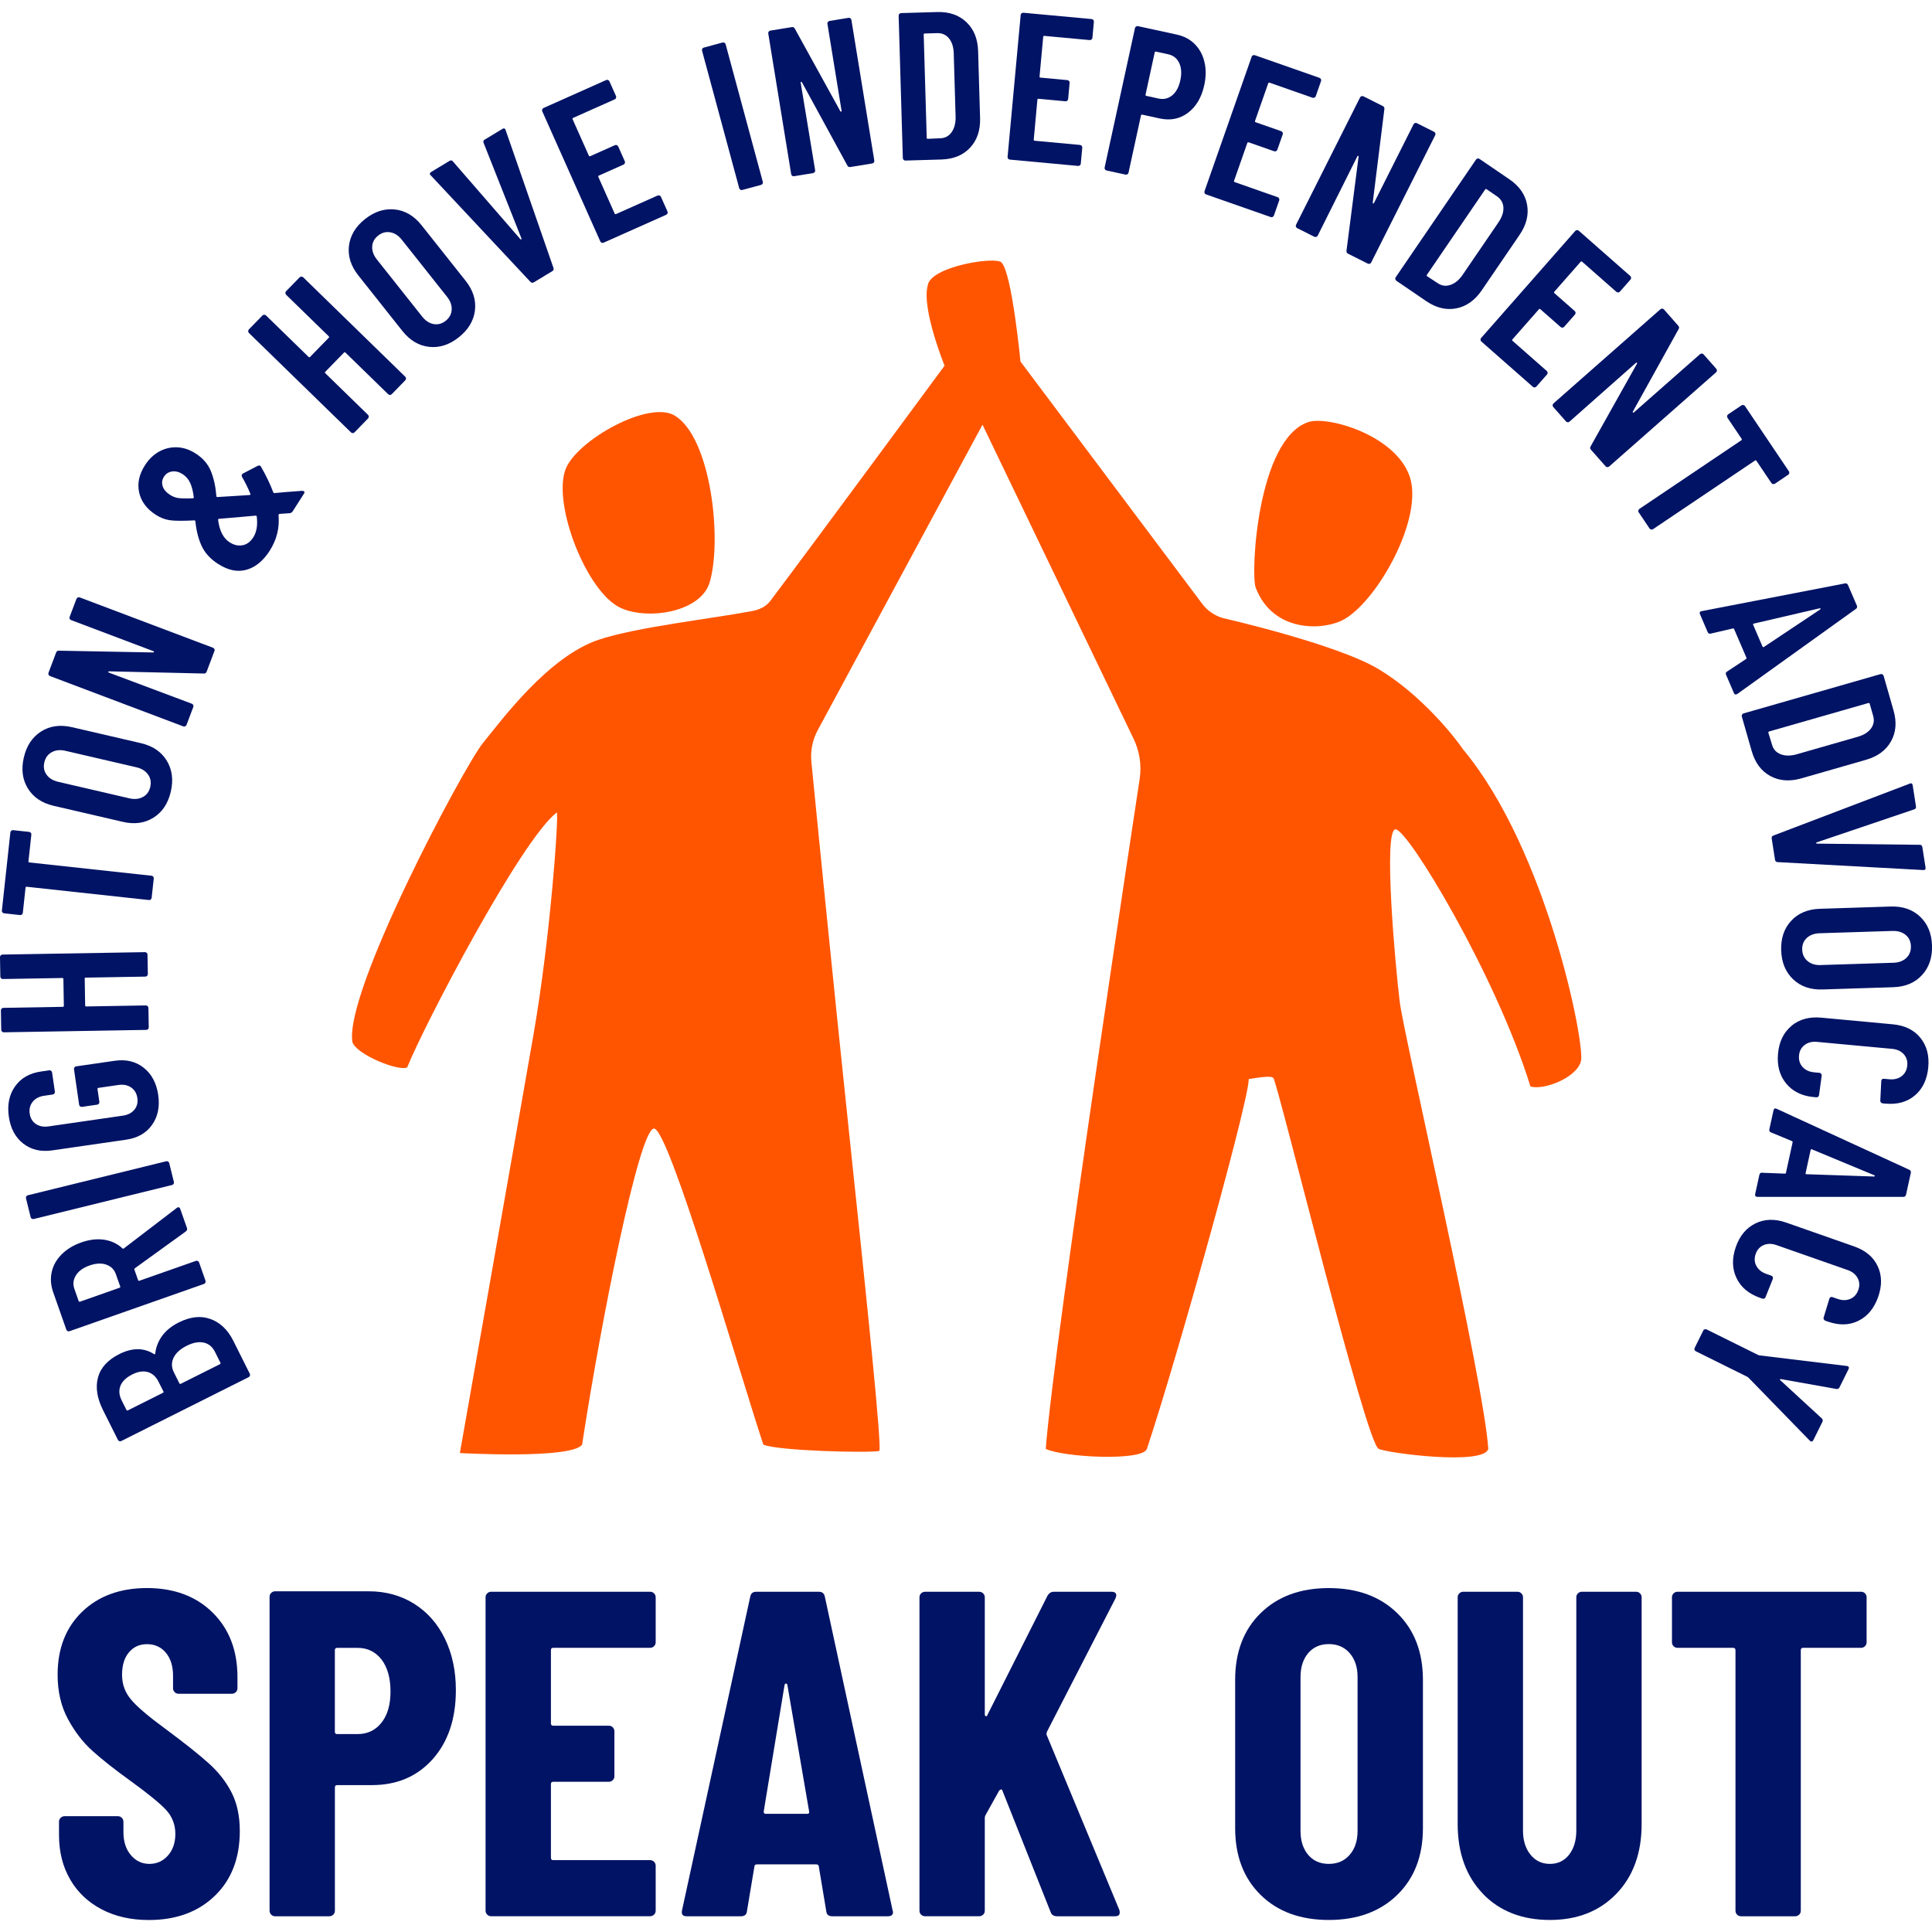<?xml version="1.0" encoding="UTF-8"?>
<svg xmlns="http://www.w3.org/2000/svg" viewBox="0 0 512 512">
  <defs>
    <style>.c{fill:#001365;}.c,.d{stroke-width:0px;}.d{fill:#f50;}</style>
  </defs>
  <g id="a">
    <path class="d" d="M121.87,385.07s15.08-85.44,19.55-111.13c4.47-25.69,6.7-58.08,6.14-58.64-9.49,7.26-35.18,56.4-39.65,67.57-2.23,1.12-13.4-3.35-14.52-6.7-2.23-13.4,29.6-73.16,34.62-79.3s17.31-22.9,30.72-27.36c10.05-3.35,30.16-5.58,40.62-7.58,1.88-.36,3.64-1.15,4.79-2.68,12.52-16.63,46.18-62.34,46.18-62.34,0,0-6.14-15.08-4.47-21.22.56-5.03,17.87-7.82,19.55-6.14,2.79,2.79,5.03,26.25,5.03,26.25l48.16,64.21c1.36,1.82,3.28,3.14,5.46,3.78,0,0,30.14,6.84,41.31,13.55,11.17,6.7,20.1,17.87,22.34,21.22,22.34,26.81,32.39,78.18,31.27,82.65s-10.05,7.82-13.4,6.7c-8.94-29.04-32.39-68.13-35.74-68.13s0,36.86,1.12,45.79,22.34,100.52,23.46,118.39c-1.12,4.47-26.81,1.12-29.04,0-3.35-1.12-26.81-97.17-27.92-98.29s-8.94,1.12-6.7,0-18.54,73.48-26.81,98.29c-1.12,3.35-22.34,2.23-26.81,0,2.23-29.04,24.91-177.68,24.91-177.68.51-3.58-.06-7.23-1.63-10.49l-40.04-83.24-43.66,80.94c-1.39,2.58-1.98,5.51-1.69,8.42,1.38,14.01,5.79,58.59,10.17,99.96,4.49,42.42,8.59,81.88,7.82,82.65-2.79.56-26.81,0-30.72-1.68-6.14-18.43-25.13-84.33-29.04-83.77s-13.96,50.82-18.99,83.77c-2.79,3.91-32.39,2.23-32.39,2.23Z"></path>
    <path class="d" d="M346.79,111.84c5.07-1.66,22.87,3.41,26.74,14.29s-8.19,32.63-17.15,37.9c-5.39,3.17-19,3.78-23.61-8.3-1.37-3.6.39-39.44,14.02-43.9Z"></path>
    <path class="d" d="M149.89,124.33c2.91-7.6,22.12-18.46,29.02-14.14,9.55,5.98,12.5,32.9,9.16,44.14-2.34,7.87-16.2,10.07-23.49,6.82-9.1-4.06-18.23-27.57-14.69-36.83Z"></path>
  </g>
  <g id="b">
    <path class="c" d="M55.81,349.56c2.56.95,4.55,2.85,5.99,5.71l4.4,8.79c.08.17.1.34.04.51-.06.18-.17.3-.34.39l-33.75,16.92c-.17.08-.34.1-.51.04-.17-.06-.3-.17-.39-.34l-3.95-7.89c-1.58-3.16-2.03-6.04-1.33-8.64.7-2.6,2.58-4.66,5.64-6.2,3.43-1.72,6.48-1.73,9.17-.03.18.12.3.1.35-.05.18-1.71.79-3.29,1.82-4.72,1.03-1.43,2.51-2.63,4.44-3.6,3.06-1.53,5.87-1.83,8.43-.88ZM33.89,373.76l9.29-4.65c.17-.08.21-.21.12-.38l-1.28-2.55c-.68-1.36-1.63-2.22-2.85-2.57-1.22-.35-2.59-.14-4.12.63-1.6.8-2.64,1.8-3.12,3-.48,1.2-.38,2.48.3,3.85l1.28,2.55c.08.17.21.21.37.12ZM54,355.81c-1.31-.3-2.82-.02-4.52.83-1.73.87-2.89,1.93-3.49,3.19-.6,1.26-.56,2.55.1,3.88l1.45,2.89c.08.17.21.21.37.12l10.38-5.2c.17-.08.21-.21.12-.38l-1.45-2.9c-.67-1.33-1.66-2.15-2.97-2.44Z"></path>
    <path class="c" d="M49.28,326.32l-13.55,9.79c-.12.12-.15.23-.12.34l.98,2.79c.06.18.18.23.36.17l14.96-5.26c.18-.06.35-.05.51.03.17.08.28.21.34.38l1.7,4.85c.06.18.05.35-.03.51-.08.17-.21.28-.38.34l-35.62,12.52c-.18.06-.35.05-.51-.03-.17-.08-.28-.21-.34-.38l-3.48-9.9c-.65-1.86-.78-3.66-.39-5.4.4-1.74,1.27-3.29,2.63-4.65,1.36-1.36,3.09-2.42,5.19-3.16,2.18-.77,4.21-1,6.08-.72,1.88.29,3.49,1.04,4.82,2.27.08.13.21.14.37.05l14.04-10.74c.06-.06.14-.11.25-.15.32-.11.54.03.68.41l1.78,5.06c.12.35.03.64-.29.87ZM21.2,344.96l10.48-3.69c.18-.06.23-.18.17-.36l-1.13-3.21c-.44-1.27-1.3-2.12-2.56-2.56-1.26-.45-2.74-.37-4.42.22-1.69.59-2.89,1.46-3.61,2.6s-.86,2.35-.42,3.61l1.13,3.21c.06.18.18.23.36.17Z"></path>
    <path class="c" d="M46,313.74c-.09.16-.23.26-.41.3l-36.66,9.01c-.18.04-.35.02-.51-.08-.16-.09-.26-.23-.3-.41l-1.23-4.99c-.04-.18-.02-.35.08-.51.1-.16.23-.26.41-.3l36.66-9.01c.18-.04.35-.02.51.08.16.1.26.23.3.41l1.23,4.99c.04.18.02.35-.08.51Z"></path>
    <path class="c" d="M40.28,298.13c-1.55,2.16-3.83,3.46-6.86,3.9l-19.57,2.83c-3.02.44-5.58-.16-7.68-1.79-2.1-1.63-3.38-4.02-3.83-7.15-.45-3.13.09-5.8,1.64-8,1.54-2.2,3.84-3.52,6.9-3.96l2.16-.31c.18-.03.35.02.5.13s.23.26.26.44l.74,5.08c.03.19-.01.35-.13.5-.11.15-.26.23-.44.26l-2.27.33c-1.33.19-2.34.73-3.04,1.6-.7.87-.96,1.92-.79,3.13.18,1.22.72,2.13,1.64,2.75.92.62,2.04.83,3.37.64l19.68-2.85c1.33-.19,2.34-.71,3.05-1.57.7-.85.97-1.89.79-3.11s-.72-2.14-1.64-2.78c-.92-.64-2.04-.86-3.37-.67l-5.31.77c-.18.03-.26.13-.24.32l.49,3.37c.03.19-.01.35-.13.5-.11.15-.26.24-.44.26l-4.03.58c-.18.03-.35-.01-.5-.13-.15-.11-.23-.26-.26-.44l-1.36-9.4c-.03-.18.02-.35.13-.5.11-.15.26-.24.44-.26l10.22-1.48c3.02-.44,5.58.18,7.69,1.85s3.38,4.07,3.84,7.2c.45,3.13-.09,5.78-1.64,7.94Z"></path>
    <path class="c" d="M.29,259.26c-.13-.13-.2-.28-.2-.47L0,253.65c0-.19.06-.34.19-.48.13-.13.29-.2.47-.2l37.75-.64c.19,0,.35.06.48.19.13.13.2.29.2.47l.09,5.14c0,.19-.06.35-.19.48-.13.13-.28.2-.47.2l-15.8.27c-.19,0-.28.1-.27.28l.12,7.09c0,.19.1.28.28.27l15.8-.27c.19,0,.35.06.48.19.13.13.2.29.2.47l.09,5.14c0,.19-.06.35-.19.48-.13.13-.28.2-.47.2l-37.75.64c-.19,0-.34-.06-.48-.19-.13-.13-.2-.28-.2-.47l-.09-5.14c0-.19.06-.34.19-.48.13-.13.29-.2.47-.2l15.75-.27c.19,0,.28-.1.27-.28l-.12-7.09c0-.19-.1-.28-.28-.27l-15.75.27c-.19,0-.34-.06-.48-.19Z"></path>
    <path class="c" d="M3.01,220.14c.14-.12.31-.16.49-.14l4.22.46c.19.02.34.1.45.25.12.14.16.31.14.49l-.77,7.05c-.02.19.06.29.25.31l32.37,3.52c.19.02.34.1.45.25.12.14.16.31.14.49l-.56,5.11c-.02.19-.1.34-.25.45-.14.12-.31.16-.49.14l-32.37-3.52c-.18-.02-.29.06-.31.25l-.72,6.66c-.02.19-.1.34-.25.45-.14.12-.31.16-.49.14l-4.22-.46c-.18-.02-.33-.1-.45-.25-.12-.14-.16-.31-.14-.49l2.25-20.71c.02-.18.1-.33.25-.45Z"></path>
    <path class="c" d="M40.68,216.68c-2.33,1.47-5.05,1.84-8.17,1.11l-18.28-4.24c-3.12-.72-5.4-2.26-6.84-4.6-1.44-2.34-1.8-5.07-1.08-8.19.72-3.12,2.25-5.42,4.58-6.91,2.33-1.48,5.06-1.86,8.18-1.14l18.28,4.24c3.12.72,5.4,2.27,6.84,4.63,1.44,2.36,1.8,5.1,1.07,8.22-.72,3.12-2.25,5.41-4.58,6.88ZM39.23,205.26c-.68-.96-1.7-1.6-3.08-1.92l-18.82-4.37c-1.38-.32-2.58-.2-3.61.37-1.03.56-1.69,1.46-1.97,2.7-.29,1.23-.09,2.32.59,3.26.68.94,1.71,1.57,3.09,1.89l18.82,4.37c1.38.32,2.58.21,3.6-.34,1.03-.54,1.68-1.43,1.97-2.67.29-1.23.09-2.33-.58-3.29Z"></path>
    <path class="c" d="M18.47,163.98c-.08-.17-.08-.34-.01-.51l1.8-4.75c.07-.17.18-.3.35-.38.17-.08.34-.08.51-.02l35.32,13.34c.17.07.3.18.38.35.08.17.08.34.01.51l-2.07,5.49c-.13.35-.39.51-.78.48l-25.09-.58c-.12,0-.18.04-.2.13-.01.09.03.16.13.2l22.01,8.25c.18.07.3.18.38.35.08.17.08.34.02.51l-1.8,4.75c-.07.18-.18.3-.35.38-.17.08-.34.08-.51.02l-35.32-13.34c-.17-.07-.3-.18-.38-.35-.08-.17-.08-.34-.02-.51l2.03-5.38c.13-.35.39-.51.78-.48l24.95.47c.12,0,.18-.04.2-.13.02-.09-.03-.16-.13-.2l-21.84-8.25c-.17-.07-.3-.18-.38-.35Z"></path>
    <path class="c" d="M80.51,130.17c.22.14.23.37.03.68l-2.98,4.66c-.18.28-.44.45-.78.49l-2.71.19c-.15.03-.24.13-.26.3.31,3.38-.47,6.53-2.33,9.45-1.73,2.7-3.78,4.38-6.15,5.05-2.37.67-4.88.16-7.51-1.53-2.07-1.32-3.53-2.92-4.39-4.8-.86-1.87-1.4-4.04-1.65-6.49-.01-.18-.11-.27-.3-.26-3.06.16-5.23.14-6.5-.05-1.27-.19-2.48-.66-3.64-1.4-2.45-1.57-3.93-3.54-4.46-5.94-.53-2.39-.02-4.79,1.53-7.21,1.02-1.6,2.27-2.81,3.75-3.63,1.48-.82,3.06-1.2,4.74-1.14,1.68.06,3.33.6,4.93,1.63,1.94,1.24,3.3,2.81,4.06,4.69.76,1.88,1.25,4.08,1.45,6.6.01.19.11.27.3.26.27,0,1.47-.08,3.59-.22l4.91-.31c.1-.02.17-.06.21-.13.04-.06.04-.13,0-.2-.6-1.49-1.33-2.97-2.19-4.45-.22-.41-.13-.73.28-.95l3.88-2.02c.42-.17.71-.08.87.29,1.36,2.37,2.43,4.6,3.21,6.69.07.17.16.26.3.26,1.47-.16,3.92-.36,7.35-.6.19-.01.34.02.47.1ZM43.11,128.87c.3.88.94,1.63,1.91,2.25.69.44,1.39.73,2.11.85s2.02.16,3.92.09c.22,0,.32-.08.3-.27-.16-1.47-.47-2.72-.92-3.74-.45-1.02-1.13-1.82-2.04-2.4-.94-.6-1.87-.83-2.8-.7-.93.14-1.64.6-2.14,1.38-.52.82-.63,1.66-.33,2.54ZM68.04,136.91c-.01-.19-.11-.27-.3-.26l-3.37.3-6.31.54c-.19.01-.27.11-.26.3.36,2.89,1.39,4.87,3.09,5.95,1.1.7,2.22.96,3.36.76,1.14-.2,2.1-.89,2.86-2.08.9-1.41,1.21-3.24.94-5.5Z"></path>
    <path class="c" d="M75.62,77.66c0-.18.06-.34.19-.48l3.59-3.68c.13-.13.29-.2.47-.2.18,0,.34.06.48.19l27.04,26.34c.13.13.2.29.2.47,0,.18-.06.34-.19.48l-3.58,3.68c-.13.13-.29.2-.47.2-.18,0-.34-.06-.48-.19l-11.32-11.03c-.13-.13-.27-.13-.39,0l-4.95,5.08c-.13.13-.13.27,0,.39l11.32,11.03c.13.13.2.29.2.47,0,.18-.06.34-.19.48l-3.58,3.68c-.13.13-.29.2-.47.2-.18,0-.34-.06-.48-.19l-27.04-26.34c-.13-.13-.2-.29-.2-.47,0-.18.06-.34.19-.48l3.59-3.68c.13-.13.29-.2.47-.2.18,0,.34.06.48.19l11.28,10.99c.13.13.26.13.39,0l4.95-5.08c.13-.13.13-.26,0-.39l-11.28-10.99c-.13-.13-.2-.29-.2-.47Z"></path>
    <path class="c" d="M113.72,91.92c-2.73-.3-5.1-1.71-7.09-4.22l-11.66-14.7c-1.99-2.51-2.82-5.13-2.49-7.86.33-2.73,1.75-5.09,4.25-7.08,2.51-1.99,5.14-2.84,7.89-2.55,2.75.29,5.12,1.69,7.11,4.2l11.66,14.7c1.99,2.51,2.81,5.13,2.47,7.88-.34,2.74-1.77,5.11-4.28,7.1-2.51,1.99-5.13,2.83-7.86,2.53ZM119.7,82.08c.07-1.17-.34-2.31-1.22-3.42l-12.01-15.14c-.88-1.11-1.9-1.76-3.05-1.96-1.16-.2-2.23.09-3.22.88-.99.79-1.51,1.76-1.57,2.92-.05,1.16.36,2.29,1.24,3.4l12.01,15.14c.88,1.11,1.89,1.77,3.03,1.98,1.14.21,2.21-.08,3.2-.86.99-.79,1.52-1.77,1.59-2.94Z"></path>
    <path class="c" d="M140.53,74.65l-26.37-28.17-.16-.16c-.17-.29-.09-.54.27-.75l4.83-2.92c.38-.23.7-.18.94.15l17.87,20.59c.09.08.17.1.23.06.06-.04.08-.12.06-.23l-10.03-25.33c-.18-.37-.08-.67.3-.9l4.68-2.83c.41-.25.7-.14.85.33l12.66,36.47c.15.39.05.69-.3.9l-4.87,2.95c-.35.21-.66.16-.94-.15Z"></path>
    <path class="c" d="M163.26,25.96c-.07.17-.18.3-.35.37l-11.02,4.91c-.17.08-.22.2-.14.37l4.3,9.64c.08.17.2.22.37.14l6.53-2.91c.17-.08.34-.08.51-.02.17.07.3.18.37.35l1.75,3.93c.08.17.08.34.01.51-.07.17-.18.3-.35.37l-6.53,2.91c-.17.08-.22.2-.14.37l4.32,9.69c.08.17.2.22.37.14l11.02-4.91c.17-.08.34-.08.51-.01.17.07.3.18.37.35l1.73,3.88c.08.17.08.34.01.51-.07.17-.18.3-.35.37l-16.58,7.39c-.17.08-.34.08-.51.02-.17-.07-.3-.18-.37-.35l-15.38-34.48c-.08-.17-.08-.34-.01-.51.07-.17.18-.3.35-.37l16.58-7.4c.17-.08.34-.08.51-.01.17.07.3.18.37.35l1.73,3.88c.08.17.08.34.01.51Z"></path>
    <path class="c" d="M196.21,50.28c-.16-.09-.26-.23-.31-.41l-9.85-36.44c-.05-.18-.03-.35.06-.51.09-.16.23-.26.41-.31l4.96-1.34c.18-.05.35-.03.51.06.16.09.26.23.31.41l9.85,36.44c.05.18.03.35-.06.51-.09.16-.23.26-.41.31l-4.96,1.34c-.18.05-.35.03-.51-.06Z"></path>
    <path class="c" d="M219.4,5.82c.11-.15.25-.24.44-.27l5.02-.82c.18-.03.35,0,.5.12.15.11.24.25.27.44l6.07,37.26c.03.18,0,.35-.12.5-.11.15-.25.24-.44.27l-5.79.94c-.37.06-.64-.08-.81-.43l-12.02-22.03c-.06-.1-.13-.14-.22-.11-.09.03-.12.11-.11.22l3.83,23.2c.03.18,0,.35-.12.5-.11.15-.25.24-.44.27l-5.02.82c-.18.03-.35,0-.5-.12-.15-.11-.24-.25-.27-.44l-6.07-37.26c-.03-.18,0-.35.12-.5.11-.15.25-.24.44-.27l5.68-.92c.37-.06.64.09.81.43l12.05,21.86c.05.1.13.14.22.11.09-.03.12-.11.11-.22l-3.75-23.04c-.03-.18,0-.35.12-.5Z"></path>
    <path class="c" d="M239.47,42.37c-.13-.13-.2-.28-.21-.47l-1.11-37.74c0-.19.05-.35.18-.48.13-.13.28-.2.47-.21l9.55-.28c3.2-.09,5.79.8,7.76,2.68,1.97,1.88,3.01,4.44,3.1,7.68l.52,17.75c.09,3.24-.79,5.85-2.65,7.84-1.86,1.99-4.39,3.03-7.59,3.13l-9.55.28c-.19,0-.35-.05-.48-.18ZM245.87,36.79l3.35-.15c1.23-.04,2.21-.56,2.94-1.57.73-1.01,1.1-2.33,1.09-3.97l-.5-16.97c-.05-1.67-.47-2.99-1.26-3.96-.79-.96-1.84-1.43-3.14-1.39l-3.29.1c-.19,0-.28.1-.27.29l.8,27.35c0,.19.1.28.29.27Z"></path>
    <path class="c" d="M289.26,10.47c-.14.12-.31.17-.49.15l-12.01-1.11c-.19-.02-.29.07-.3.25l-.97,10.51c-.02.19.07.29.25.3l7.12.66c.19.02.34.1.45.24.12.14.17.31.15.49l-.39,4.28c-.02.19-.1.34-.24.45-.14.12-.31.17-.49.15l-7.12-.66c-.19-.02-.29.07-.3.25l-.97,10.57c-.02.19.07.29.25.3l12.01,1.11c.18.02.34.1.45.24.12.14.17.31.15.49l-.39,4.23c-.02.19-.1.34-.24.45-.14.12-.31.17-.49.15l-18.07-1.67c-.19-.02-.34-.1-.45-.24-.12-.14-.17-.3-.15-.49l3.47-37.59c.02-.18.1-.34.24-.45.14-.12.31-.17.49-.15l18.07,1.67c.19.02.34.1.45.24.12.14.17.31.15.49l-.39,4.23c-.02.19-.1.34-.24.45Z"></path>
    <path class="c" d="M316.62,11.69c1.27,1.27,2.12,2.84,2.57,4.73.45,1.89.43,3.92-.04,6.11-.71,3.27-2.15,5.72-4.31,7.35-2.16,1.63-4.66,2.13-7.5,1.51l-4.64-1.01c-.18-.04-.29.03-.33.21l-3.3,15.17c-.04.18-.14.32-.29.42-.16.1-.32.13-.51.09l-5.02-1.09c-.18-.04-.32-.14-.42-.29-.1-.15-.13-.32-.09-.51l8.04-36.94c.04-.18.14-.32.29-.42.15-.1.32-.13.51-.09l10.26,2.23c1.93.42,3.53,1.26,4.79,2.53ZM310.64,25.28c1.04-.86,1.76-2.18,2.15-3.96.4-1.82.3-3.35-.28-4.61-.59-1.25-1.55-2.02-2.9-2.32l-3.27-.71c-.18-.04-.29.03-.33.21l-2.43,11.19c-.04.18.03.29.21.33l3.27.71c1.35.29,2.54,0,3.59-.85Z"></path>
    <path class="c" d="M348.34,25.87c-.17.08-.34.09-.51.03l-11.38-3.99c-.18-.06-.29,0-.36.17l-3.49,9.96c-.06.18,0,.29.17.36l6.75,2.36c.18.06.3.18.38.34.08.17.09.34.03.51l-1.42,4.06c-.06.18-.18.3-.34.38-.17.08-.34.09-.51.03l-6.75-2.36c-.18-.06-.29,0-.36.17l-3.51,10.01c-.06.18,0,.29.17.36l11.38,3.99c.18.06.3.18.38.34s.09.34.03.51l-1.4,4.01c-.06.18-.18.3-.34.38-.17.08-.34.09-.51.03l-17.13-6c-.18-.06-.3-.17-.38-.34-.08-.17-.09-.34-.03-.51l12.49-35.63c.06-.18.18-.3.34-.38.16-.08.34-.09.51-.03l17.13,6c.18.06.3.18.38.34s.09.34.03.51l-1.4,4.01c-.06.18-.18.3-.34.38Z"></path>
    <path class="c" d="M374.99,32.61c.17-.06.35-.05.51.04l4.54,2.28c.17.08.28.21.34.39s.04.35-.04.51l-16.96,33.73c-.08.17-.21.28-.39.34-.18.06-.35.04-.51-.04l-5.24-2.63c-.33-.17-.46-.44-.4-.83l3.2-24.89c.02-.12-.02-.19-.11-.21-.09-.02-.16.01-.21.11l-10.51,21.03c-.08.17-.21.28-.39.34-.18.06-.35.04-.51-.04l-4.54-2.28c-.17-.08-.28-.21-.34-.39-.06-.18-.05-.35.04-.51l16.96-33.73c.08-.17.21-.28.39-.34.17-.06.35-.05.51.04l5.14,2.58c.33.17.46.44.4.83l-3.08,24.77c-.02.12.02.19.11.21.09.03.16-.01.21-.11l10.49-20.86c.08-.17.21-.28.39-.34Z"></path>
    <path class="c" d="M369.77,73.97c-.03-.18,0-.35.11-.5l21.28-31.18c.1-.15.25-.25.43-.28.18-.03.35,0,.5.11l7.89,5.38c2.65,1.8,4.21,4.05,4.71,6.73.49,2.68-.17,5.36-2,8.03l-10.01,14.67c-1.83,2.68-4.08,4.27-6.75,4.79-2.68.52-5.34-.13-7.98-1.93l-7.89-5.38c-.15-.11-.25-.25-.28-.43ZM378.23,73.22l2.8,1.84c1.02.69,2.11.85,3.3.46,1.19-.38,2.26-1.24,3.21-2.58l9.57-14.02c.94-1.38,1.38-2.7,1.31-3.94-.08-1.24-.65-2.23-1.73-2.97l-2.72-1.86c-.15-.11-.28-.08-.39.07l-15.43,22.6c-.11.15-.08.28.07.39Z"></path>
    <path class="c" d="M428.82,77.49c-.18.01-.35-.04-.49-.17l-9.06-7.97c-.14-.12-.27-.11-.39.03l-6.97,7.93c-.12.14-.11.27.03.39l5.37,4.72c.14.12.21.28.23.46.01.18-.04.35-.17.49l-2.84,3.23c-.12.14-.28.22-.46.23-.18.01-.35-.04-.49-.17l-5.37-4.72c-.14-.12-.27-.11-.39.03l-7.01,7.97c-.12.14-.11.27.03.39l9.06,7.97c.14.12.21.28.23.46.01.18-.04.35-.17.49l-2.8,3.19c-.12.14-.28.22-.46.23-.18.01-.35-.04-.49-.17l-13.63-11.99c-.14-.12-.22-.28-.23-.46-.01-.18.04-.35.17-.49l24.93-28.35c.12-.14.28-.22.46-.23.18-.01.34.04.49.17l13.63,11.99c.14.12.21.28.23.46.01.18-.04.35-.17.49l-2.8,3.19c-.12.14-.28.22-.46.23Z"></path>
    <path class="c" d="M451.01,93.69c.18.01.34.09.46.23l3.36,3.81c.12.14.18.3.17.49-.01.18-.09.34-.23.46l-28.33,24.95c-.14.12-.3.18-.49.17-.18-.01-.34-.09-.46-.23l-3.88-4.4c-.25-.28-.27-.58-.06-.91l12.27-21.89c.06-.1.05-.18-.03-.24s-.15-.05-.24.02l-17.61,15.58c-.14.12-.3.18-.49.17-.19-.01-.34-.09-.46-.23l-3.36-3.81c-.12-.14-.18-.3-.17-.49.01-.18.09-.34.23-.46l28.33-24.95c.14-.12.3-.18.49-.17.18.01.34.09.46.23l3.8,4.32c.25.28.27.58.06.91l-12.11,21.83c-.06.1-.05.18.03.24.08.06.15.05.24-.02l17.52-15.43c.14-.12.3-.18.49-.17Z"></path>
    <path class="c" d="M474.17,125.39c-.04.18-.13.32-.28.43l-3.52,2.37c-.15.1-.32.14-.5.1-.18-.04-.32-.13-.43-.28l-3.96-5.88c-.1-.15-.23-.18-.39-.08l-27.01,18.18c-.15.1-.32.14-.5.1s-.32-.13-.43-.28l-2.87-4.26c-.1-.15-.14-.32-.1-.5.03-.18.13-.32.28-.43l27.01-18.18c.15-.1.18-.23.08-.39l-3.74-5.56c-.1-.15-.14-.32-.1-.5.03-.18.13-.32.28-.43l3.52-2.37c.15-.1.32-.14.5-.1s.32.13.43.28l11.63,17.28c.1.15.14.32.1.5Z"></path>
    <path class="c" d="M457.71,177.96l4.97-3.29c.17-.07.21-.21.12-.42l-3.22-7.49c-.09-.21-.22-.27-.39-.2l-5.8,1.34c-.39.13-.68-.01-.85-.42l-2.01-4.67c-.21-.48-.06-.76.42-.85l37.94-7.34c.4-.09.69.05.85.42l2.34,5.44c.16.38.07.68-.28.91l-31.4,22.52-.21.09c-.31.13-.54.01-.7-.37l-2.05-4.77c-.18-.41-.09-.71.28-.91ZM464.62,165.62l2.45,5.69c.09.21.21.25.37.15l14.93-9.95c.09-.08.12-.15.09-.22-.03-.07-.1-.1-.22-.09l-17.47,4.06c-.19.04-.23.16-.15.37Z"></path>
    <path class="c" d="M461.66,189.38c.09-.16.22-.27.4-.32l36.29-10.41c.18-.05.35-.03.51.06.16.09.27.22.32.4l2.63,9.18c.88,3.08.66,5.8-.68,8.18-1.33,2.38-3.55,4.01-6.67,4.9l-17.07,4.9c-3.11.89-5.87.68-8.25-.62-2.39-1.31-4.02-3.5-4.91-6.58l-2.63-9.18c-.05-.18-.03-.35.06-.51ZM468.64,194.2l.98,3.21c.34,1.18,1.09,2,2.25,2.46,1.16.46,2.53.48,4.12.07l16.32-4.68c1.61-.46,2.78-1.2,3.52-2.2.74-1.01.93-2.14.57-3.39l-.91-3.17c-.05-.18-.17-.24-.35-.19l-26.3,7.54c-.18.05-.24.17-.19.35Z"></path>
    <path class="c" d="M470.02,221.41l36.06-13.73.21-.09c.33-.05.53.12.59.53l.87,5.57c.07.44-.1.71-.5.81l-25.82,8.74c-.1.05-.15.12-.14.19.01.07.08.12.19.14l27.24.31c.41-.03.65.18.72.62l.85,5.41c.07.48-.14.7-.63.66l-38.54-2.1c-.42-.01-.66-.22-.72-.62l-.88-5.63c-.06-.41.1-.68.49-.81Z"></path>
    <path class="c" d="M474.68,244.02c1.87-2.02,4.41-3.07,7.61-3.18l18.76-.6c3.2-.1,5.8.79,7.8,2.69,2,1.89,3.05,4.44,3.15,7.64.1,3.2-.78,5.82-2.66,7.85-1.87,2.03-4.41,3.1-7.61,3.2l-18.75.6c-3.2.1-5.8-.8-7.8-2.71-2-1.91-3.05-4.47-3.15-7.67-.1-3.2.78-5.81,2.66-7.82ZM479.02,254.69c.9.75,2.05,1.11,3.47,1.06l19.31-.61c1.41-.05,2.54-.47,3.4-1.28.85-.81,1.25-1.85,1.21-3.11-.04-1.27-.51-2.27-1.41-3-.9-.74-2.06-1.08-3.47-1.04l-19.31.61c-1.41.05-2.55.46-3.4,1.25-.85.79-1.26,1.82-1.22,3.08.04,1.26.51,2.27,1.41,3.03Z"></path>
    <path class="c" d="M474.76,271.85c2.09-1.73,4.71-2.45,7.86-2.16l18.96,1.76c3.19.29,5.63,1.48,7.33,3.57,1.69,2.08,2.4,4.7,2.1,7.85-.3,3.19-1.47,5.66-3.52,7.41s-4.67,2.48-7.86,2.19l-.67-.06c-.19-.02-.35-.1-.48-.24s-.2-.31-.18-.49l.26-5.19c.04-.45.28-.65.73-.6l1.39.13c1.3.12,2.39-.15,3.27-.82.88-.67,1.38-1.61,1.5-2.83.11-1.19-.21-2.19-.95-3.01-.75-.82-1.77-1.28-3.07-1.4l-19.91-1.85c-1.3-.12-2.39.15-3.27.82-.88.67-1.38,1.59-1.49,2.78-.11,1.22.2,2.24.95,3.06.75.82,1.77,1.29,3.07,1.41l1.39.13c.19.02.34.1.45.24.12.14.17.31.15.49l-.7,5.15c-.02.19-.1.34-.24.46s-.31.17-.49.15l-.67-.06c-3.15-.29-5.59-1.49-7.32-3.6-1.73-2.11-2.45-4.75-2.15-7.94.29-3.15,1.48-5.59,3.57-7.33Z"></path>
    <path class="c" d="M467.02,310.8l5.95.22c.18.04.3-.05.34-.27l1.74-7.97c.05-.22-.02-.35-.2-.39l-5.5-2.29c-.39-.12-.54-.4-.45-.84l1.09-4.97c.11-.51.39-.66.84-.45l35.11,16.14c.38.16.53.44.45.84l-1.27,5.78c-.09.4-.34.59-.75.58h-38.65s-.22-.04-.22-.04c-.33-.07-.45-.31-.36-.71l1.11-5.07c.1-.44.35-.63.76-.58ZM479.83,304.79l-1.32,6.06c-.05.22.02.33.21.33l17.93.61c.12-.01.18-.06.2-.13.02-.07-.03-.14-.13-.2l-16.56-6.88c-.17-.08-.28,0-.33.21Z"></path>
    <path class="c" d="M465.24,324.2c2.44-1.18,5.16-1.24,8.15-.19l17.97,6.3c3.02,1.06,5.1,2.8,6.24,5.23,1.14,2.43,1.19,5.14.14,8.13-1.06,3.02-2.8,5.14-5.21,6.34-2.41,1.21-5.13,1.28-8.15.22l-.63-.22c-.18-.06-.31-.18-.41-.35-.1-.17-.12-.35-.05-.52l1.51-4.97c.15-.42.43-.56.85-.41l1.32.46c1.23.43,2.35.43,3.37,0s1.73-1.23,2.14-2.39c.39-1.13.33-2.17-.2-3.15-.53-.97-1.41-1.68-2.64-2.11l-18.87-6.61c-1.23-.43-2.35-.43-3.37,0-1.02.43-1.73,1.21-2.12,2.33-.41,1.16-.35,2.23.18,3.2.53.97,1.4,1.68,2.63,2.11l1.32.46c.17.06.3.17.38.34.08.17.09.34.03.51l-1.93,4.83c-.06.18-.18.3-.34.38-.17.08-.34.09-.51.03l-.63-.22c-2.99-1.05-5.06-2.8-6.23-5.26-1.17-2.46-1.22-5.2-.17-8.22,1.05-2.99,2.79-5.07,5.23-6.24Z"></path>
    <path class="c" d="M451.77,352.29c.17-.06.34-.05.51.03l13.66,6.77.33.1,23.16,2.81c.08,0,.17.02.27.07.3.15.36.41.18.77l-2.38,4.8c-.18.37-.46.52-.85.45l-14.72-2.62c-.12-.02-.19,0-.22.08s0,.14.08.22l11,10.12c.28.27.34.58.15.95l-2.38,4.8c-.1.2-.23.32-.4.36-.17.04-.35-.03-.55-.21l-16.27-16.72-.27-.2-13.66-6.77c-.17-.08-.28-.21-.34-.39-.06-.18-.05-.35.04-.51l2.28-4.6c.08-.17.21-.28.39-.34Z"></path>
    <path class="c" d="M26.94,505.99c-3.6-1.88-6.39-4.52-8.35-7.92-1.97-3.4-2.95-7.31-2.95-11.73v-3.56c0-.41.14-.76.43-1.04s.63-.43,1.04-.43h14.13c.41,0,.76.14,1.04.43.29.29.43.64.43,1.04v2.7c0,2.54.65,4.59,1.97,6.14,1.31,1.56,2.95,2.33,4.91,2.33s3.6-.74,4.91-2.21c1.31-1.47,1.97-3.4,1.97-5.77s-.82-4.56-2.46-6.33c-1.64-1.76-4.83-4.36-9.58-7.8-4.1-2.95-7.41-5.57-9.95-7.86-2.54-2.29-4.71-5.12-6.51-8.48-1.8-3.36-2.7-7.25-2.7-11.67,0-6.96,2.17-12.53,6.51-16.71,4.34-4.18,10.07-6.27,17.2-6.27s13,2.17,17.38,6.51c4.38,4.34,6.57,10.03,6.57,17.08v2.95c0,.41-.14.76-.43,1.04-.29.29-.64.43-1.04.43h-14.13c-.41,0-.76-.14-1.04-.43-.29-.29-.43-.63-.43-1.04v-3.32c0-2.54-.64-4.56-1.9-6.08-1.27-1.51-2.93-2.27-4.98-2.27s-3.56.72-4.79,2.15c-1.23,1.43-1.84,3.42-1.84,5.96s.78,4.63,2.33,6.51c1.55,1.89,4.63,4.51,9.21,7.86,5.08,3.77,8.91,6.82,11.49,9.15,2.58,2.33,4.59,4.91,6.02,7.74,1.43,2.83,2.15,6.21,2.15,10.14,0,7.21-2.21,12.94-6.64,17.2-4.42,4.26-10.24,6.39-17.45,6.39-4.75,0-8.93-.94-12.53-2.83Z"></path>
    <path class="c" d="M109.75,425.02c3.52,2.21,6.25,5.3,8.17,9.28,1.92,3.97,2.89,8.5,2.89,13.58,0,7.62-2.05,13.72-6.14,18.31-4.1,4.59-9.46,6.88-16.1,6.88h-9.21c-.41,0-.61.21-.61.61v32.68c0,.41-.14.76-.43,1.04-.29.29-.64.43-1.04.43h-14.37c-.41,0-.76-.14-1.04-.43-.29-.29-.43-.63-.43-1.04v-83.18c0-.41.14-.76.43-1.04.29-.29.63-.43,1.04-.43h24.82c4.5,0,8.52,1.11,12.04,3.32ZM101.09,456.54c1.6-2.01,2.4-4.77,2.4-8.29s-.8-6.43-2.4-8.48c-1.6-2.05-3.71-3.07-6.33-3.07h-5.41c-.41,0-.61.21-.61.62v21.62c0,.41.2.61.61.61h5.41c2.62,0,4.73-1,6.33-3.01Z"></path>
    <path class="c" d="M173.33,436.26c-.29.29-.64.43-1.04.43h-25.68c-.41,0-.61.21-.61.62v19.41c0,.41.2.61.61.61h14.74c.41,0,.76.14,1.04.43.29.29.43.64.43,1.04v11.92c0,.41-.14.76-.43,1.04s-.64.43-1.04.43h-14.74c-.41,0-.61.21-.61.62v19.53c0,.41.2.62.61.62h25.68c.41,0,.76.14,1.04.43.29.29.43.63.43,1.04v11.92c0,.41-.14.76-.43,1.04s-.64.43-1.04.43h-42.14c-.41,0-.76-.14-1.04-.43-.29-.29-.43-.63-.43-1.04v-83.05c0-.41.14-.76.43-1.04s.63-.43,1.04-.43h42.14c.41,0,.76.14,1.04.43.29.29.43.64.43,1.04v11.92c0,.41-.14.76-.43,1.04Z"></path>
    <path class="c" d="M218.97,506.48l-1.97-11.79c0-.41-.25-.62-.74-.62h-15.6c-.49,0-.74.21-.74.62l-1.97,11.79c-.08.9-.61,1.35-1.6,1.35h-14.37c-1.07,0-1.47-.53-1.23-1.6l18.06-83.05c.16-.9.69-1.35,1.6-1.35h16.59c.9,0,1.43.45,1.6,1.35l17.94,83.05.12.49c0,.74-.45,1.11-1.35,1.11h-14.74c-.98,0-1.52-.45-1.6-1.35ZM202.88,480.68h11.06c.41,0,.57-.2.49-.62l-5.77-33.54c-.08-.25-.21-.37-.37-.37s-.29.12-.37.37l-5.53,33.54c0,.41.16.62.49.62Z"></path>
    <path class="c" d="M244.1,507.4c-.29-.29-.43-.63-.43-1.04v-83.05c0-.41.14-.76.43-1.04s.63-.43,1.04-.43h14.37c.41,0,.76.14,1.04.43.29.29.43.64.43,1.04v30.96c0,.33.1.51.31.55.2.04.35-.1.43-.43l15.85-31.45c.41-.74.98-1.11,1.72-1.11h15.23c.57,0,.96.14,1.17.43.2.29.18.72-.06,1.29l-18.18,35.38c-.08.33-.12.57-.12.74l19.29,46.44c.08.16.12.41.12.74,0,.66-.41.98-1.23.98h-15.36c-.9,0-1.47-.37-1.72-1.11l-12.78-32.19c-.08-.25-.21-.35-.37-.31-.16.04-.33.14-.49.31l-3.56,6.39c-.17.33-.25.57-.25.74v24.69c0,.41-.14.76-.43,1.04s-.63.43-1.04.43h-14.37c-.41,0-.76-.14-1.04-.43Z"></path>
    <path class="c" d="M334.09,502.18c-4.5-4.42-6.76-10.32-6.76-17.69v-39.31c0-7.37,2.25-13.27,6.76-17.69s10.52-6.63,18.06-6.63,13.58,2.21,18.12,6.63,6.82,10.32,6.82,17.69v39.31c0,7.37-2.27,13.27-6.82,17.69s-10.59,6.63-18.12,6.63-13.56-2.21-18.06-6.63ZM357.68,491.55c1.39-1.6,2.09-3.71,2.09-6.33v-40.79c0-2.62-.7-4.73-2.09-6.33-1.39-1.6-3.24-2.4-5.53-2.4s-4.12.8-5.47,2.4c-1.35,1.6-2.03,3.71-2.03,6.33v40.79c0,2.62.68,4.73,2.03,6.33,1.35,1.6,3.17,2.4,5.47,2.4s4.14-.8,5.53-2.4Z"></path>
    <path class="c" d="M393,501.87c-4.46-4.63-6.7-10.79-6.7-18.49v-60.08c0-.41.14-.76.43-1.04s.63-.43,1.04-.43h14.37c.41,0,.76.14,1.04.43.29.29.43.64.43,1.04v61.8c0,2.62.65,4.75,1.97,6.39,1.31,1.64,3.03,2.46,5.16,2.46s3.83-.82,5.1-2.46c1.27-1.64,1.9-3.77,1.9-6.39v-61.8c0-.41.14-.76.43-1.04s.63-.43,1.04-.43h14.37c.41,0,.76.14,1.04.43.29.29.43.64.43,1.04v60.08c0,7.7-2.23,13.86-6.7,18.49-4.47,4.63-10.34,6.94-17.63,6.94s-13.29-2.31-17.75-6.94Z"></path>
    <path class="c" d="M494.24,422.26c.29.29.43.64.43,1.04v11.92c0,.41-.14.76-.43,1.04s-.63.43-1.04.43h-15.36c-.41,0-.61.21-.61.62v69.05c0,.41-.14.76-.43,1.04s-.64.43-1.04.43h-14.37c-.41,0-.76-.14-1.04-.43-.29-.29-.43-.63-.43-1.04v-69.05c0-.41-.21-.62-.62-.62h-14.74c-.41,0-.76-.14-1.04-.43-.29-.29-.43-.63-.43-1.04v-11.92c0-.41.14-.76.43-1.04s.63-.43,1.04-.43h48.65c.41,0,.76.14,1.04.43Z"></path>
  </g>
</svg>
